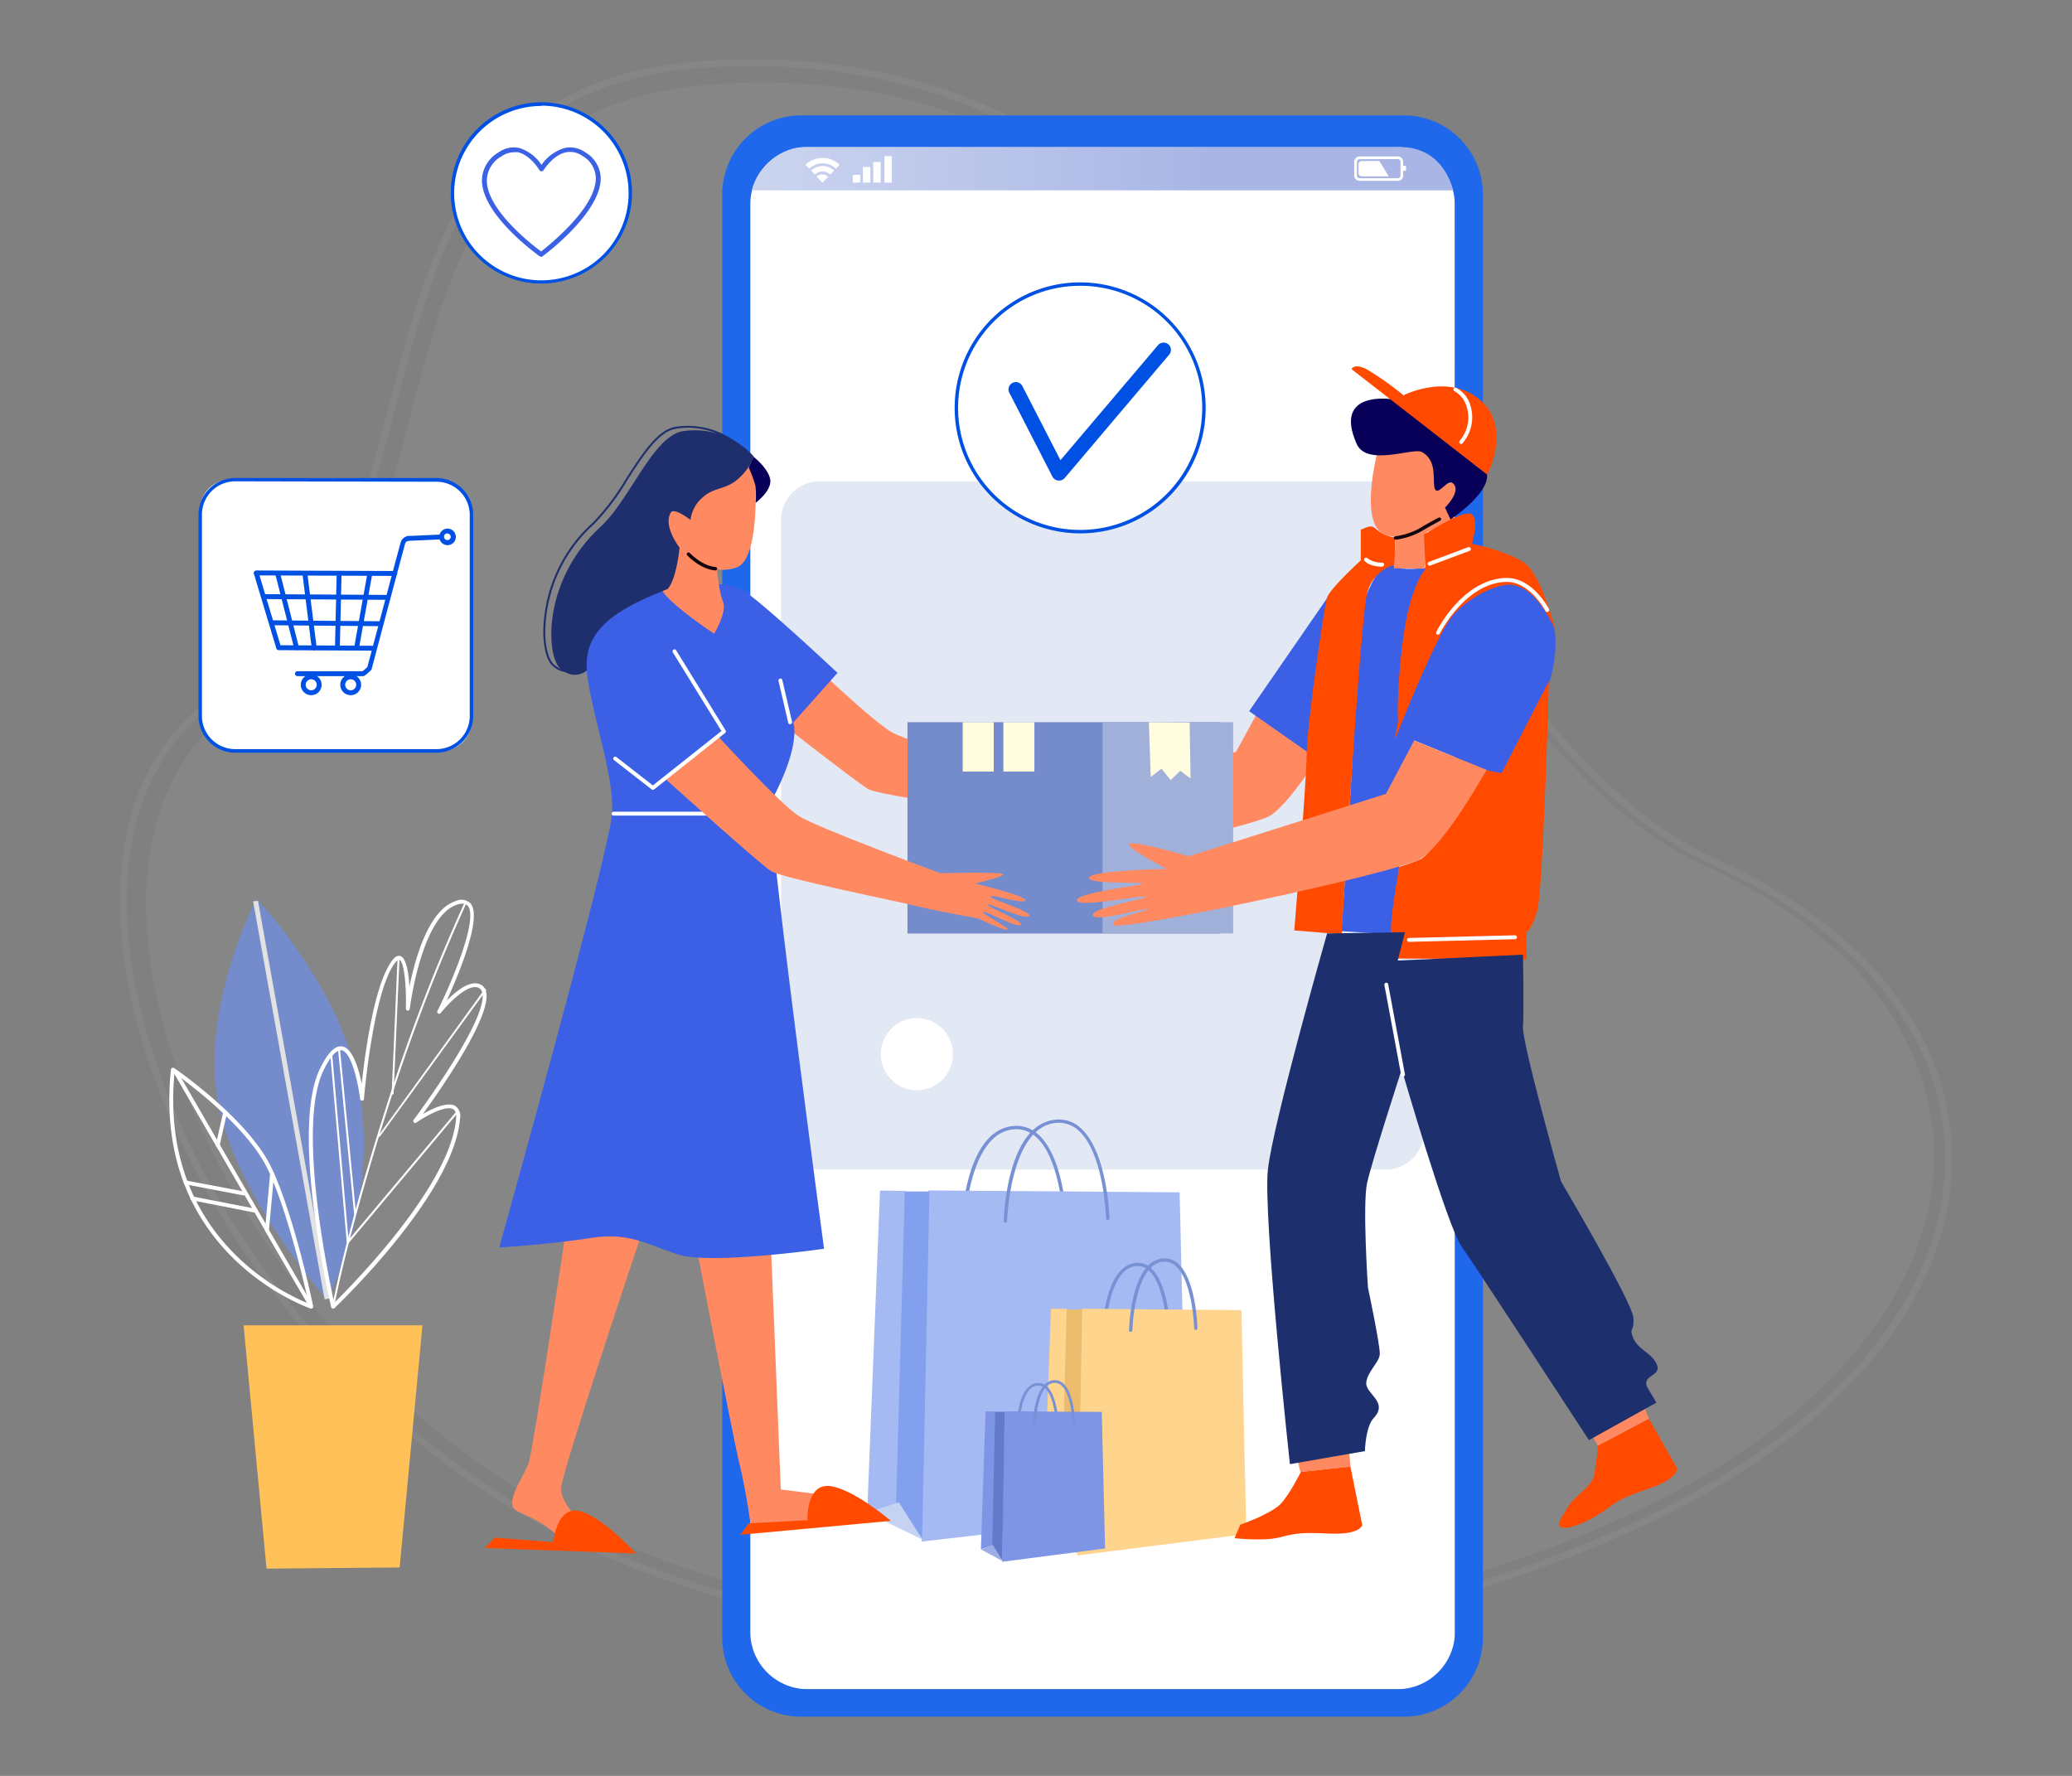 <svg id="Layer_1" data-name="Layer 1" xmlns="http://www.w3.org/2000/svg" xmlns:xlink="http://www.w3.org/1999/xlink" viewBox="0 0 350 300"><rect x="0" y="0" width="350" height="300" fill="#808080" stroke="none"/><defs><style>.cls-1{fill:#999;opacity:0.25;}.cls-2{fill:#fff;}.cls-3{fill:#1f68ec;}.cls-4{fill:url(#linear-gradient);}.cls-5{fill:#e2e8f4;}.cls-6{fill:#7891d4;}.cls-7{fill:#a5baf2;}.cls-8{fill:#82a0ed;}.cls-9{fill:#c6d2f2;}.cls-10{fill:#ffd48c;}.cls-11{fill:#ebbc6e;}.cls-12{fill:#fce6b3;}.cls-13{fill:#7e94e5;}.cls-14{fill:#6379c9;}.cls-15{fill:#9eade5;}.cls-16{fill:#ff8961;}.cls-17{fill:#748ccc;}.cls-18{fill:#a1b0d9;}.cls-19{fill:#fffce0;}.cls-20{fill:#3b60e5;}.cls-21{fill:#ff4a00;}.cls-22{fill:#1f2f6e;}.cls-23{fill:#080058;}.cls-24{fill:#1d2f6d;}.cls-25{fill:#120610;}.cls-26{fill:#0051e3;}.cls-27{fill:#e2e2e2;}.cls-28{fill:#ffc158;}.cls-29{fill:#3b61e5;}</style><linearGradient id="linear-gradient" x1="85.46" y1="28.49" x2="203.91" y2="28.49" gradientUnits="userSpaceOnUse"><stop offset="0" stop-color="#dee5f4"/><stop offset="1" stop-color="#a9b6e5"/></linearGradient></defs><title>cs_leading-mobile-app-client</title><path class="cls-1" d="M120.85,14.21c98-6.6,114,108,167.2,132.06,54.61,24.71,52.6,80.09-14.16,110.21-65,29.32-134.46,20.61-173.33,2.29C36.3,228.47.53,141.14,43.34,117.06,82,95.32,56.11,18.57,120.85,14.21Z"/><path class="cls-1" d="M182.74,278.25c-32.8,0-62.73-6.83-84.68-17.18C51,238.87,21.54,189.54,20.29,154.68c-.66-18.26,6-31.86,19.31-39.33,16.3-9.17,21.14-27.79,26.26-47.5,7-27,14.28-55,53.13-57.57,62.9-4.23,93.1,40.44,119.75,79.86,16,23.6,31,45.88,51.23,55,25.3,11.45,39.8,29.86,39.79,50.52,0,24.53-19.79,47.51-54.25,63.05C244.82,272.58,212.59,278.24,182.74,278.25ZM127.13,11.17c-2.63,0-5.31.09-8.07.28C81.05,14,73.9,41.53,67,68.15,62,87.23,56.9,107,40.17,116.37c-12.89,7.25-19.36,20.48-18.72,38.28C22.69,189.15,51.87,238,98.55,260,140.24,279.66,211,286.56,275,257.67c34-15.35,53.55-37.94,53.56-62,0-20.18-14.24-38.21-39.1-49.46-20.5-9.28-35.66-31.69-51.72-55.43C212.46,53.37,183.92,11.17,127.13,11.17Z"/><rect class="cls-2" x="126.72" y="24.83" width="119.04" height="260.52" rx="5.93" ry="5.93"/><path class="cls-3" d="M247.82,24.84a13.31,13.31,0,0,0-10.68-5.35H135.33A13.35,13.35,0,0,0,122,32.84V276.67A13.33,13.33,0,0,0,135.33,290H237.14a13.35,13.35,0,0,0,13.35-13.33V32.84A13.2,13.2,0,0,0,247.82,24.84Zm-2.05,250.78a9.74,9.74,0,0,1-9.74,9.74H136.45a9.73,9.73,0,0,1-9.72-9.74V34.57a9.71,9.71,0,0,1,9.72-9.72H236a9.73,9.73,0,0,1,9.74,9.72Z"/><path class="cls-4" d="M245.43,32.15H127c1.07-4.21,5.12-7.31,8.89-7.3H236.61C241.29,24.83,244.37,27.93,245.43,32.15Z"/><path class="cls-2" d="M236.12,30.55h-6.46a.9.9,0,0,1-.9-.9V27.33a.9.9,0,0,1,.9-.9h6.46a.9.9,0,0,1,.9.9v2.32A.9.9,0,0,1,236.12,30.55Zm-6.46-3.66a.45.45,0,0,0-.45.45v2.32a.45.45,0,0,0,.45.45h6.46a.45.45,0,0,0,.45-.45V27.33a.45.45,0,0,0-.45-.45Z"/><path class="cls-2" d="M234.59,29.79H230a.53.53,0,0,1-.52-.54V27.74a.53.53,0,0,1,.52-.54h3Z"/><path class="cls-2" d="M237.5,28.17v.52a.16.16,0,0,1-.16.17h-.54V28h.54A.16.16,0,0,1,237.5,28.17Z"/><path class="cls-2" d="M141.83,27.83l-.63.67a3.23,3.23,0,0,0-4.49,0l-.64-.66a4.15,4.15,0,0,1,5.76,0Z"/><path class="cls-2" d="M140.89,28.82l-.64.67a1.85,1.85,0,0,0-2.58,0l-.65-.67a2.79,2.79,0,0,1,3.86,0Z"/><path class="cls-2" d="M139.93,29.84l-1,1-1-1a1.39,1.39,0,0,1,1.92,0Z"/><rect class="cls-2" x="149.38" y="26.37" width="1.26" height="4.47" transform="translate(300.03 57.22) rotate(180)"/><rect class="cls-2" x="147.5" y="27.36" width="1.26" height="3.48" transform="translate(296.27 58.21) rotate(180)"/><rect class="cls-2" x="145.76" y="28.2" width="1.26" height="2.65" transform="translate(292.78 59.05) rotate(180)"/><rect class="cls-2" x="144.04" y="29.52" width="1.26" height="1.32" transform="translate(289.35 60.37) rotate(180)"/><rect class="cls-5" x="131.94" y="81.32" width="108.61" height="116.27" rx="6.52" ry="6.52"/><path class="cls-6" d="M162.66,207.65a.28.28,0,0,1-.28-.29c0-.66.54-16.29,8.68-17.13a5.41,5.41,0,0,1,4.29,1.38c4.51,4,4.87,14.8,4.88,15.26a.28.28,0,0,1-.27.29.29.29,0,0,1-.29-.27c0-.11-.36-11.06-4.69-14.85a4.91,4.91,0,0,0-3.86-1.25c-7.66.79-8.17,16.43-8.18,16.58A.28.28,0,0,1,162.66,207.65Z"/><path class="cls-7" d="M156.82,201.1l-1.12,59.31,44.85-5.14-1.29-53.85Z"/><path class="cls-7" d="M148.65,201.12l4.37.06L151.6,254l-5.11,1.53Z"/><path class="cls-8" d="M152.84,201.27H157L155.77,260l-4.39-6.21Z"/><path class="cls-9" d="M146.55,255.56l5.28-1.78,4,6.31Z"/><path class="cls-6" d="M169.83,206.57a.28.28,0,0,1-.28-.29c0-.66.53-16.29,8.68-17.12a5.4,5.4,0,0,1,4.29,1.38c4.51,4,4.87,14.8,4.88,15.26a.28.28,0,0,1-.56,0c0-.11-.36-11.06-4.69-14.85a4.91,4.91,0,0,0-3.86-1.25c-7.66.79-8.17,16.43-8.17,16.58A.28.28,0,0,1,169.83,206.57Z"/><path class="cls-6" d="M186.43,225.77a.28.28,0,0,1-.28-.29c0-.47.34-11.51,5.61-12.12a3.31,3.31,0,0,1,2.64.84c3.06,2.66,3.3,10.6,3.3,10.93a.28.28,0,0,1-.56,0c0-.08-.24-8-3.11-10.52a2.75,2.75,0,0,0-2.21-.71c-4.79.55-5.11,11.46-5.11,11.57A.28.28,0,0,1,186.43,225.77Z"/><path class="cls-10" d="M182.72,221.08,182,262.76l28.52-3.61-.82-37.83Z"/><path class="cls-10" d="M177.52,221.1l2.78,0-.9,37.11-3.25,1.07Z"/><path class="cls-11" d="M180.18,221.21h2.62L182,262.46l-2.79-4.37Z"/><path class="cls-12" d="M176.19,259.35l3.36-1.25,2.57,4.43Z"/><path class="cls-6" d="M191,225a.28.28,0,0,1-.28-.29c0-.47.34-11.52,5.61-12.11a3.32,3.32,0,0,1,2.64.84c3.06,2.66,3.3,10.6,3.3,10.93a.28.28,0,0,1-.27.29.29.29,0,0,1-.29-.27c0-.08-.24-8-3.11-10.52a2.75,2.75,0,0,0-2.21-.71c-4.78.55-5.11,11.46-5.11,11.57A.28.28,0,0,1,191,225Z"/><path class="cls-6" d="M171.92,241.32a.23.23,0,0,1-.23-.23c0-.29.19-7.07,3.45-7.45a2.07,2.07,0,0,1,1.66.52c1.89,1.63,2,6.5,2.05,6.7a.23.23,0,1,1-.46,0s-.16-4.87-1.9-6.37a1.61,1.61,0,0,0-1.31-.41c-2.87.34-3,6.94-3,7A.23.23,0,0,1,171.92,241.32Z"/><path class="cls-13" d="M169.65,238.41l-.37,25.42,17.39-2.25-.56-23.07Z"/><path class="cls-13" d="M166.48,238.43l1.7,0-.49,22.63-2,.66Z"/><path class="cls-14" d="M168.1,238.49h1.6l-.39,25.16L167.6,261Z"/><path class="cls-15" d="M165.73,261.76l2-.77,1.58,2.7Z"/><path class="cls-6" d="M174.7,240.85a.23.23,0,0,1-.23-.23c0-.29.19-7.07,3.45-7.45a2.07,2.07,0,0,1,1.66.52c1.89,1.63,2,6.5,2.05,6.7a.23.23,0,0,1-.22.23.24.24,0,0,1-.23-.22s-.16-4.87-1.9-6.37a1.63,1.63,0,0,0-1.31-.41c-2.87.34-3,6.94-3,7A.23.23,0,0,1,174.7,240.85Z"/><polygon class="cls-16" points="218.61 244.43 219.67 248.66 228.11 247.75 227.8 244.06 218.61 244.43"/><path class="cls-16" d="M128,119.08l8.11-8s11.49,11,14.7,12.72,24.5,8.07,24.5,8.07,9.77-.9,10.51-.57-4.6,1.91-4.6,1.91,8.83,1.49,8.7,2.27-5.79-.73-5.91-.26,7.33,2.06,6.74,2.87-6.83-1.82-7.14-1.46,6.39,2.39,5.82,3-6.2-2.07-6.51-1.78,4.58,2.35,4.35,2.76-5.13-1.56-5.13-1.56-7.72-.87-10.12-1.37-23.37-3.27-25.32-4.36S128,119.08,128,119.08Z"/><polygon class="cls-16" points="269.92 244.26 268.93 242.47 277.86 237.89 278.54 239.69 269.92 244.26"/><path class="cls-16" d="M213.57,118.25,208.8,127l-32.74,10s-8.84-2.71-9.75-2.19,6.12,4.24,6.12,4.24-12.51.08-12.87,1.28,8.8.76,8.88,1.08-11.15,1.39-10.94,2.69,11-.86,11.36-.48-9.15,1.72-8.74,3,8.72-1.23,9.07-.94-7,1.54-5.58,2.59,46.76-8,50.86-10.44,11.07-14.58,11.07-14.58Z"/><path class="cls-17" d="M153.29,122H206V157.7H153.29Z"/><path class="cls-18" d="M186.25,122h22.06V157.7H186.25Z"/><path class="cls-19" d="M162.62,122h5.24v8.34h-5.24Z"/><path class="cls-19" d="M169.49,122h5.24v8.34h-5.24Z"/><path class="cls-19" d="M194.06,122l.32,9.26,1.82-1.41,1.55,1.94,1.61-1.58,1.75,1.3-.16-9.46Z"/><path class="cls-16" d="M108.25,208.81S94.76,249,94.76,251.49s3.43,5.71,3.43,5.71-2.44,2.32-3.3,2.92c-4-4.14-7.75-4.29-8.25-5.59-.7-1.81,1.88-5.19,2.65-7.35s6.34-39.54,6.34-39.54Z"/><path class="cls-16" d="M117.86,211.76s6,31.35,7.11,35.79,2,11.17,2,11.17l9.14-1.27,1.78-5.08-6-.76-1.69-41.93Z"/><path class="cls-20" d="M111.85,98.64l8.88,8.06s1.45-2.64,1.35-3.93a29,29,0,0,0-1-4.1,9.86,9.86,0,0,1,4.15.92c2.32,1,16.24,14.08,16.24,14.08L134,122.06s1.49,3.68-3.86,13.54c-.32,5.69,9.06,75.35,9.06,75.35s-19.25,2.78-24.78.94-8.19-3.76-14.88-2.72-15.21,1.57-15.21,1.57,18-64.42,19-72.83-7.1-25.81-3.29-30.42S111.85,98.64,111.85,98.64Z"/><path class="cls-20" d="M224.6,100.43,211,120.14l10.58,7.41Z"/><path class="cls-20" d="M234.73,94.38s-.27,2.71,6.87,1.36c5.51,1,14.76,1.35,17.81,4.34,10.12,9.94-5.88,31-5.88,31l-14.65-6L235,157.84l-8.41-.54s2.73-38.7,2.44-44.57C228.4,99.71,234.73,94.38,234.73,94.38Z"/><path class="cls-21" d="M235.66,90.81V95.4A6.58,6.58,0,0,0,231,99.94c-1.22,3.88-4.37,57.9-4.37,57.9l-8-.67s2.1-25.61,2.1-30,2.92-24.64,3.44-26.21,5.69-6.29,5.69-6.29V89.47c.86-.28,1.69-.91,2.45-.21A6.31,6.31,0,0,0,235.66,90.81Z"/><path class="cls-16" d="M115.29,90.23s-1.48,7.33-3.37,8.56,8.71,8.27,8.71,8.27,2.23-3.66,1.49-5.44S121,95.23,121,95.23Z"/><path class="cls-16" d="M127.45,78.25s1.38,16.09-3.05,17.62c-6.85,2.37-13.45-6.57-11.62-9.13s3.86.58,3.86.58a9,9,0,0,1,1.82-4C119.86,81.79,127.45,78.25,127.45,78.25Z"/><path class="cls-16" d="M245.67,83.84l-.08,4L241,89.89l-.32,6.17L235.46,96l.34-5.76Z"/><path class="cls-16" d="M242.54,82.68s3-1.85,3.61-.85c1.3,2.27-6.93,10.49-12.15,8.51-4.85-1.84-1-15.27-1-15.27s5.67-.73,7.66.32S242.54,82.68,242.54,82.68Z"/><path class="cls-22" d="M116.64,87.84a5.85,5.85,0,0,1,2-3.76c2-1.88,4-1.27,6.13-3.26a9,9,0,0,0,2.55-3.71,13.35,13.35,0,0,0-12-4.26c-5,.82-8.94,11.6-13.85,16.12-9.9,9.08-9.26,21.85-6.8,24s4.48.27,4.48.27c-.69-7.31,6-10.71,13.64-13.74,1.54-1.8,2-7,2-7s-2.82-3.57-1.5-5.88C113.84,85.62,116.64,87.84,116.64,87.84Z"/><path class="cls-22" d="M95.91,113.57a3.84,3.84,0,0,1-2.54-1.08c-1-.83-1.56-3-1.6-5.7a25.23,25.23,0,0,1,8.4-18.54,39.54,39.54,0,0,0,5.57-7.39c2.74-4.25,5.32-8.26,8.37-8.76a13.61,13.61,0,0,1,12.14,4.31l.05.07,0,.08a9.13,9.13,0,0,1-2.59,3.79,7.44,7.44,0,0,1-3.42,1.7,6.69,6.69,0,0,0-3.1,1.51c-1.54,1.47-1.41,1.83-1.41,1.83s-.12.29-.12.29c-.81-.13-3-.31-3.43.43-1.25,2.19,1.46,5.66,1.48,5.7l0,.05v.06c0,.21-.45,5.26-2,7.08l-.06,0c-7.23,2.85-14.23,6.25-13.54,13.57v.08l-.06.06A3.41,3.41,0,0,1,95.91,113.57Zm20.38-41.32a13.07,13.07,0,0,0-2.13.18c-2.91.48-5.45,4.43-8.15,8.62a39.71,39.71,0,0,1-5.62,7.46,24.89,24.89,0,0,0-8.29,18.29c0,2.56.61,4.7,1.48,5.46,2.15,1.87,3.87.61,4.2.32-.65-7.47,6.41-10.92,13.72-13.81,1.37-1.66,1.84-6.21,1.89-6.8-.36-.47-2.76-3.76-1.47-6,.53-.93,2.7-.74,3.5-.64,0-.4.53-1.06,1.51-2a7.06,7.06,0,0,1,3.24-1.59,7.18,7.18,0,0,0,3.28-1.62,9.36,9.36,0,0,0,2.48-3.56A13.45,13.45,0,0,0,116.29,72.25Z"/><path class="cls-23" d="M126.48,79a22.61,22.61,0,0,1,1.1,2.94,14.62,14.62,0,0,1,.06,3s2.73-2,2.47-3.89-2.82-3.89-2.82-3.89Z"/><path class="cls-23" d="M235.18,67.45s16,12.75,16,12.66c.42,3.29-6.16,7.64-6.16,7.64l-.93-2s2.36-2.32,1.65-3.71c-.92-1.79-2.62,1.69-3.29.68s.63-4.77-2.28-6.37c-1.43-.79-9.26,2.53-11-1.35C225.09,65.8,235.18,67.45,235.18,67.45Z"/><path class="cls-21" d="M125.06,259.27l25.43-2.35s-6.39-5.47-10.37-5.88-3.73,5.78-3.73,5.78l-9.91.51Z"/><path class="cls-21" d="M81.91,261.51l25.52.92s-5.64-6.24-9.53-7.16-4.44,5.25-4.44,5.25l-9.89-.76Z"/><path class="cls-21" d="M240.54,90.32l.25,5.84S238.2,98.68,237,108s-.84,13.8-.84,13.8l-.56,3.21s6.9-17.71,9.83-21.05,8-5.65,10.18-5.09c4.23.53,7.11,7.6,7.11,7.6S260.43,97,257.37,95s-8.71-3.14-8.71-3.14,1.32-4.6-.28-5.09S240.54,90.32,240.54,90.32Z"/><path class="cls-21" d="M251.09,130.12s-9.12,14.12-11.07,15a36.85,36.85,0,0,1-3.67,1.34s-1.78,10-1.29,11a3.86,3.86,0,0,0,1.25,1.53l-.42,2.93,22,.14-.07-4.67s.77.07,1.81-3.42,2-38.9,2-38.9l-8,15.55Z"/><path class="cls-24" d="M224.17,157.69s-9.15,32.1-10,39.9,3.72,49.75,3.72,49.75l12.67-2.2s.09-4.12,1.48-5.59c2.6-2.75-1.46-4.09-1.25-6s2.19-3.37,2.28-4.78-2-11.28-2-11.28-.94-14-.14-17.65,5.85-19.19,5.85-19.19,7.64,26.39,10.09,29.88,21.53,32.75,21.53,32.75l11.4-6.33-1.4-2.35c-1.4-2.35,2.26-2,1.51-4s-3.17-2.54-4-4.51.17-.85,0-3.48-12.21-23-12.21-23-6.66-23.61-6.45-26.2,0-12.14,0-12.14l-21.15,1,1.23-4.79Z"/><path class="cls-21" d="M228.3,62.36l22.92,17.81s4.21-7.93-1.2-12.59-12.94-.8-12.94-.8a49.79,49.79,0,0,0-6.21-4.39C228.68,61.28,228.3,62.36,228.3,62.36Z"/><path class="cls-2" d="M241.49,95.56a.33.33,0,0,1-.12-.64L248,92.44a.33.33,0,0,1,.23.62l-6.64,2.48Z"/><path class="cls-2" d="M233.5,95.74c-.23,0-2.24-.06-3-1a.33.33,0,0,1,.52-.41,4,4,0,0,0,2.45.71.33.33,0,0,1,0,.66Z"/><path class="cls-2" d="M242.91,107.2a.33.33,0,0,1-.15,0,.33.33,0,0,1-.15-.44c.18-.36,4.49-8.93,11.78-9.12,4.4-.13,7.14,5,7.26,5.26a.33.33,0,0,1-.59.3s-2.6-4.9-6.53-4.9h-.12c-6.91.18-11.17,8.67-11.21,8.76A.33.33,0,0,1,242.91,107.2Z"/><path class="cls-2" d="M238,159.11a.33.33,0,0,1,0-.66L255.9,158a.34.34,0,0,1,.34.32.33.33,0,0,1-.32.34Z"/><path class="cls-2" d="M246.83,75a.33.33,0,0,1-.27-.53,6.07,6.07,0,0,0,1.19-5.74,4.35,4.35,0,0,0-2-2.61.33.33,0,0,1-.22-.41.33.33,0,0,1,.41-.22,4.94,4.94,0,0,1,2.44,3,6.71,6.71,0,0,1-1.29,6.34A.33.33,0,0,1,246.83,75Z"/><path class="cls-2" d="M133.47,122.36a.33.33,0,0,1-.32-.26L131.5,115a.33.33,0,0,1,.64-.15l1.65,7.06a.33.33,0,0,1-.25.4Z"/><path class="cls-2" d="M237,181.88a.33.33,0,0,1-.32-.27l-2.83-15.21a.33.33,0,0,1,.26-.38.32.32,0,0,1,.38.26l2.83,15.21a.33.33,0,0,1-.26.38Z"/><path class="cls-25" d="M120.81,96.36c-2.51-.19-4.64-2.46-4.73-2.55a.29.29,0,0,1,.43-.4s2.07,2.19,4.33,2.37a.29.29,0,0,1,0,.58Z"/><path class="cls-25" d="M235.73,91.17a.29.29,0,0,1,0-.58,12,12,0,0,0,3.87-1.23c1.64-1,3.38-1.9,3.4-1.91a.29.29,0,1,1,.28.51s-1.75.94-3.38,1.9a12.4,12.4,0,0,1-4.09,1.31Z"/><path class="cls-2" d="M128.3,137.78H103.65a.33.33,0,1,1,0-.66H128.3a.33.33,0,0,1,0,.66Z"/><path class="cls-16" d="M238.88,125.11l-4.77,9-33.3,10.55s-9.05-2.66-10-2.13,6.29,4.26,6.29,4.26-12.77.23-13.12,1.45,9,.68,9.07,1-11.36,1.55-11.14,2.87,11.27-1,11.59-.61-9.32,1.86-8.89,3.13,8.89-1.35,9.24-1.06-7.11,1.65-5.66,2.71,47.62-8.71,51.79-11.23,11.13-15,11.13-15Z"/><path class="cls-16" d="M112.48,131.66l8.62-7.48s10.74,11.71,13.83,13.67,23.92,9.66,23.92,9.66,9.81-.26,10.52.13-4.72,1.61-4.72,1.61,8.72,2.07,8.53,2.84-5.73-1.11-5.88-.65,7.18,2.54,6.54,3.31-6.69-2.26-7-1.93,6.22,2.81,5.61,3.42-6-2.47-6.38-2.2,4.42,2.65,4.16,3-5-1.89-5-1.89-7.65-1.38-10-2-23.1-4.8-25-6S112.48,131.66,112.48,131.66Z"/><path class="cls-2" d="M110.28,133.43a.33.33,0,0,1-.2-.07l-6.36-4.95a.33.33,0,0,1,.41-.52l6.15,4.79,11.58-9.19-8.21-13.29a.33.33,0,0,1,.56-.35l8.36,13.54a.33.33,0,0,1-.08.43l-12,9.54A.33.33,0,0,1,110.28,133.43Z"/><path class="cls-21" d="M228.11,247.75l2,9.9s-.35,1.67-5.64,1.41-6,.09-8.55.7-7.4.09-7.4.09l1-2.29s5-1.73,6.75-3.45c1.45-1.42,3.47-5.46,3.47-5.46Z"/><path class="cls-21" d="M278.54,239.69l4.75,8.36s.29,1.69-4.72,3.4-5.54,2.3-7.68,3.81-5.34,3-6.85,2.82-.28-1.6.8-3.48,4-3.37,4.41-5.35a42.82,42.82,0,0,0,.67-5Z"/><rect class="cls-2" x="33.8" y="81.02" width="45.84" height="45.84" rx="5.07" ry="5.07"/><path class="cls-26" d="M73.73,127.15h-34a6.21,6.21,0,0,1-6.2-6.2v-34a6.21,6.21,0,0,1,6.2-6.2h34a6.21,6.21,0,0,1,6.2,6.2v34A6.21,6.21,0,0,1,73.73,127.15Zm-34-45.84a5.62,5.62,0,0,0-5.62,5.62v34a5.62,5.62,0,0,0,5.62,5.62h34A5.62,5.62,0,0,0,79.35,121v-34a5.62,5.62,0,0,0-5.62-5.62Z"/><circle class="cls-2" cx="154.88" cy="178.08" r="6.1"/><path class="cls-17" d="M43.33,151.88s14.78,15.2,17.45,32.64a58.19,58.19,0,0,1-5.58,35s-16.06-18.17-18.53-34.24S43.33,151.88,43.33,151.88Z"/><path class="cls-27" d="M54.83,219.5,42.76,152.27l.82-.09s12.06,67.17,12.06,67.17Z"/><polygon class="cls-28" points="71.36 223.89 67.51 264.79 45.02 264.99 41.15 223.89 71.36 223.89"/><path class="cls-2" d="M52.59,221.06l-.1,0c-.27-.09-26.84-9.2-23.62-40.38a.33.33,0,0,1,.19-.27.34.34,0,0,1,.33,0c.51.35,12.63,8.71,16.5,16.92s7,23.17,7,23.32a.33.33,0,0,1-.32.4ZM29.47,181.29c-2.56,27.7,18.92,37.44,22.67,38.92-.63-2.86-3.48-15.41-6.86-22.59S31.76,182.93,29.47,181.29Z"/><path class="cls-2" d="M52.58,221.06a.31.31,0,0,1-.23-.1.35.35,0,0,1-.09-.16L44.81,208l0-.06L29.27,181.1a.33.33,0,0,1,.57-.33l15.54,26.84,0,.06,7.46,12.85a.39.39,0,0,1-.05.44A.34.34,0,0,1,52.58,221.06Z"/><path class="cls-2" d="M43.22,204.87h-.06l-10.74-2.1a.33.33,0,0,1-.26-.39.32.32,0,0,1,.39-.26l10.74,2.1a.33.33,0,0,1-.06.65Z"/><path class="cls-2" d="M41.15,201.93h-.06l-9.81-1.86a.33.33,0,1,1,.12-.65l9.81,1.86a.33.33,0,0,1-.06.65Z"/><path class="cls-2" d="M45.09,208.11a.33.33,0,0,1-.33-.32s.87-9.5.87-9.5A.32.32,0,0,1,46,198a.33.33,0,0,1,.3.36l-.87,9.46A.34.34,0,0,1,45.09,208.11Z"/><path class="cls-2" d="M36.79,193.83a.35.35,0,0,1-.33-.36.44.44,0,0,1,0-.09l1.25-5.53a.33.33,0,0,1,.39-.25.33.33,0,0,1,.25.39l-1.25,5.53A.3.3,0,0,1,36.79,193.83Z"/><path class="cls-2" d="M56.26,221.06h-.09a.33.33,0,0,1-.23-.24c-.28-1.21-6.93-29.87-1.9-40.26,1.33-2.75,2.57-4,3.78-3.78,1.76.3,2.78,3.78,3.28,6.3.52-4.82,1.9-15.19,4.51-19.84.48-.86,1.21-2,2-1.74,1,.28,1.42,2.8,1.55,5.17,1-4.87,3.26-12.95,7.77-14.43a2.22,2.22,0,0,1,2.54.36c2.07,2.38-2,12-4,16.42,1.52-1.54,3.84-3.44,5.54-2.78a1.73,1.73,0,0,1,1.08,1.2c1.15,4-7.58,16.5-10.66,20.75,1.63-.94,4.15-2.12,5.46-1.37A2.08,2.08,0,0,1,77.7,189c-1,12.63-20.39,31.21-21.22,32A.33.33,0,0,1,56.26,221.06Zm1.31-43.65c-.61,0-1.58.64-2.93,3.43-4.55,9.38.89,35.08,1.82,39.24,2.89-2.84,19.67-19.8,20.59-31.16.06-.8-.1-1.32-.49-1.54-1.33-.77-5,1.38-6.24,2.27a.33.33,0,0,1-.45-.47C70,189,82.71,172,81.44,167.61a1.09,1.09,0,0,0-.68-.77c-1.83-.7-5.19,2.88-6.33,4.31a.33.33,0,0,1-.55-.35C76,166.61,80.93,155.23,79,153c-.35-.4-1-.45-1.84-.16-6,2-7.92,17.43-7.94,17.59a.33.33,0,0,1-.35.29.33.33,0,0,1-.31-.34c.1-3.8-.29-8-1.11-8.26-.08,0-.48,0-1.3,1.42-3.31,5.91-4.66,21.95-4.67,22.11a.33.33,0,0,1-.32.3c-.15,0-.31-.12-.33-.29-.36-3-1.53-8-3.15-8.25Z"/><path class="cls-2" d="M56.27,220.89a.16.16,0,0,1-.14-.24c.09-.54.82-4.29,2.46-10.75.13-.48.94-3.57,1.24-4.7,1.17-4.28,2.45-8.73,3.84-13.25.53-1.71,2.17-6.89,2.25-7.13a309.32,309.32,0,0,1,12.6-32.46.17.17,0,1,1,.3.14,308.57,308.57,0,0,0-12.58,32.42c-.07.23-1.72,5.41-2.25,7.12-1.38,4.51-2.66,8.95-3.82,13.19-.32,1.17-1.13,4.25-1.25,4.71-1.84,7.24-2.46,10.77-2.47,10.79a.18.18,0,0,1,0,.09A.18.18,0,0,1,56.27,220.89Z"/><path class="cls-2" d="M60,205.22h-.17l-2.74-28.07a.16.16,0,0,1,.15-.18.16.16,0,0,1,.18.15l2.74,28.09Z"/><path class="cls-2" d="M66.32,184.89a.17.17,0,0,1-.16-.17l1-22.92a.17.17,0,0,1,.17-.16.17.17,0,0,1,.16.17l-1,22.92A.17.17,0,0,1,66.32,184.89Z"/><path class="cls-2" d="M64.08,192a.17.17,0,0,1-.1,0,.17.17,0,0,1,0-.23l17.87-24.66a.17.17,0,0,1,.23,0,.17.17,0,0,1,0,.23L64.21,191.94A.17.17,0,0,1,64.08,192Z"/><path class="cls-2" d="M58.74,210.09a.17.17,0,0,1-.16-.15l-2.8-31.84a.17.17,0,0,1,.15-.18.16.16,0,0,1,.18.15l2.8,31.84a.17.17,0,0,1-.15.18Z"/><path class="cls-2" d="M58.74,210.09a.16.16,0,0,1-.16-.15.18.18,0,0,1,0-.12l18.54-22.09a.16.16,0,1,1,.25.21L58.88,210A.16.16,0,0,1,58.74,210.09Z"/><path class="cls-26" d="M66.68,97.29,43.3,97.2a.41.41,0,0,1,0-.83l23.38.09a.41.41,0,0,1,0,.83Z"/><path class="cls-26" d="M61.32,114.22H50.24a.41.41,0,1,1,0-.83h11c.09-.07.32-.25.81-.69.49-1.84,5.44-20.46,5.66-21.17a1.57,1.57,0,0,1,1.62-1l5.19-.23a.41.41,0,0,1,0,.82l-5.23.23s-.7,0-.83.41c-.23.72-5.63,21.05-5.68,21.26a.41.41,0,0,1-.12.2C61.93,113.9,61.58,114.22,61.32,114.22Z"/><path class="cls-26" d="M62.86,109.92l-15.79-.09a.41.41,0,0,1-.39-.29L42.91,97a.41.41,0,0,1,.79-.24L47.38,109l15.48.09a.41.41,0,0,1,0,.83Z"/><path class="cls-26" d="M50.09,109.82a.41.41,0,0,1-.4-.31L46.51,97a.41.41,0,0,1,.8-.2l3.18,12.52a.41.41,0,0,1-.3.5Z"/><path class="cls-26" d="M60.23,109.82h-.07a.41.41,0,0,1-.33-.48L62,97.21a.41.41,0,0,1,.81.15l-2.17,12.12A.41.41,0,0,1,60.23,109.82Z"/><path class="cls-26" d="M57,109.63a.42.42,0,0,1-.41-.42L56.87,97a.38.38,0,0,1,.42-.4.41.41,0,0,1,.4.42l-.28,12.18A.42.42,0,0,1,57,109.63Z"/><path class="cls-26" d="M53.07,109.87a.41.41,0,0,1-.41-.36L51.11,97.08a.41.41,0,1,1,.82-.1l1.56,12.42a.41.41,0,0,1-.36.46Z"/><path class="cls-26" d="M65.53,101.33l-21-.13a.41.41,0,0,1,0-.83l21,.13a.41.41,0,0,1,0,.83Z"/><path class="cls-26" d="M64.26,105.78,46,105.62a.41.41,0,0,1,0-.83l18.28.16a.41.41,0,0,1,0,.83Z"/><path class="cls-26" d="M52.57,117.44a1.76,1.76,0,1,1,1.76-1.76A1.76,1.76,0,0,1,52.57,117.44Zm0-2.69a.93.93,0,1,0,.93.93A.93.93,0,0,0,52.57,114.75Z"/><path class="cls-26" d="M59.24,117.44A1.76,1.76,0,1,1,61,115.69,1.76,1.76,0,0,1,59.24,117.44Zm0-2.69a.93.93,0,1,0,.93.93A.93.93,0,0,0,59.24,114.75Z"/><path class="cls-26" d="M75.57,92.1A1.4,1.4,0,1,1,77,90.7,1.4,1.4,0,0,1,75.57,92.1Zm0-2a.57.57,0,1,0,.57.57A.57.57,0,0,0,75.57,90.13Z"/><path class="cls-2" d="M76.41,32.59a15,15,0,1,1,15,15A15,15,0,0,1,76.41,32.59Z"/><path class="cls-26" d="M91.44,47.9a15.31,15.31,0,1,1,15.32-15.31A15.33,15.33,0,0,1,91.44,47.9Zm0-30a14.73,14.73,0,1,0,14.74,14.73A14.75,14.75,0,0,0,91.44,17.85Z"/><path class="cls-29" d="M91.41,43.38a.42.42,0,0,1-.24-.08c-.4-.29-9.86-7.05-9.76-12.95a5.58,5.58,0,0,1,2.86-4.64,4.32,4.32,0,0,1,3.47-.7,7,7,0,0,1,3.73,2.84A7.3,7.3,0,0,1,95.38,25a4.4,4.4,0,0,1,3.5.74A5.21,5.21,0,0,1,101.47,30c.14,5.87-9.4,13-9.81,13.28A.41.41,0,0,1,91.41,43.38ZM86.81,25.72a3.77,3.77,0,0,0-2.08.68,4.75,4.75,0,0,0-2.49,4c-.09,5,7.68,11,9.17,12.08C92.9,41.3,100.76,35,100.64,30a4.37,4.37,0,0,0-2.23-3.64,3.59,3.59,0,0,0-2.86-.62c-2.19.49-3.72,3-3.73,3a.37.37,0,0,1-.36.2.41.41,0,0,1-.35-.21s-1.45-2.48-3.56-3A3.22,3.22,0,0,0,86.81,25.72Z"/><path class="cls-2" d="M161.82,68.9A20.77,20.77,0,1,1,182.6,89.81,20.84,20.84,0,0,1,161.82,68.9Z"/><path class="cls-26" d="M182.6,90.1a21.2,21.2,0,1,1,21.06-21.2A21.16,21.16,0,0,1,182.6,90.1Zm0-41.82A20.62,20.62,0,1,0,203.08,68.9,20.57,20.57,0,0,0,182.6,48.28Z"/><path class="cls-26" d="M178.92,81.18h-.14a1.24,1.24,0,0,1-1-.66l-7.24-14.09a1.24,1.24,0,1,1,2.2-1.13l6.39,12.44,16.52-19.48a1.24,1.24,0,0,1,1.89,1.6L179.86,80.74A1.24,1.24,0,0,1,178.92,81.18Z"/></svg>
